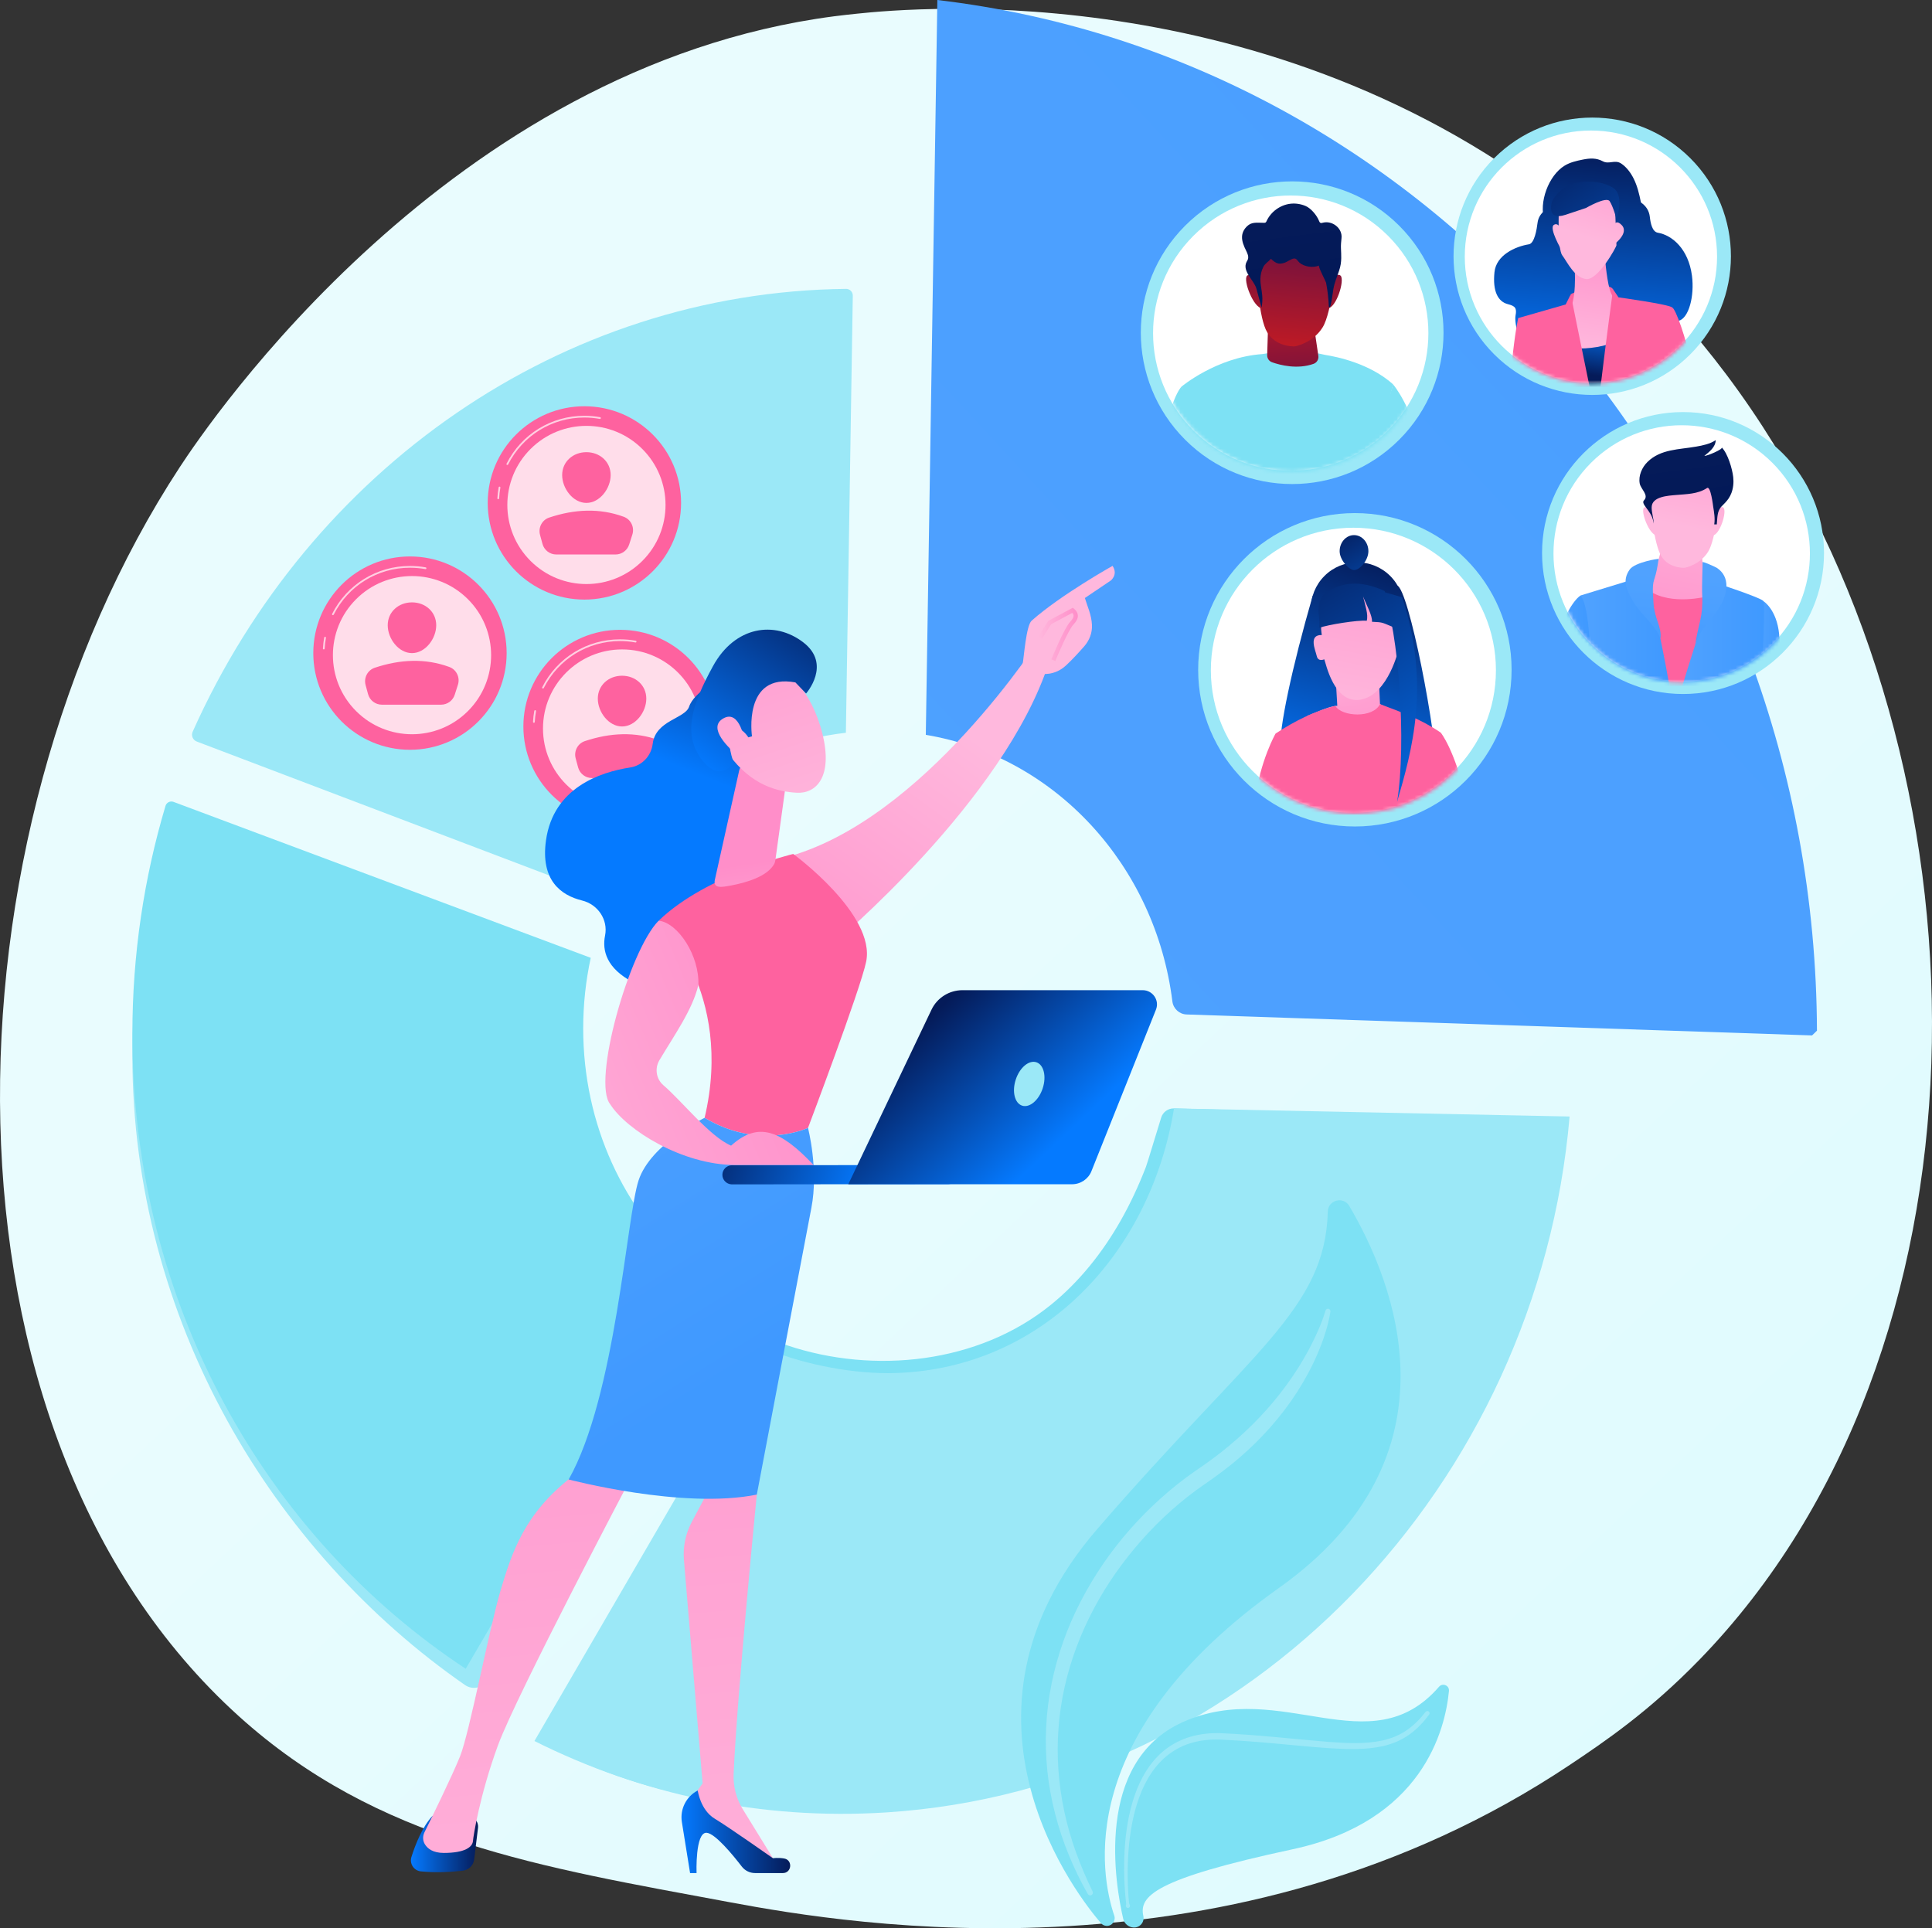 <svg width="536" height="535" viewBox="0 0 536 535" fill="none" xmlns="http://www.w3.org/2000/svg">
<rect x="0" y="0" width="536" height="535" fill="#333333" stroke="none"/>
<g clip-path="url(#clip0_296_1798)">
<rect x="-19.498" y="-19.5" width="575" height="574" rx="4.5" stroke="#9747FF" stroke-dasharray="10 5"/>
<path d="M471.511 460.457C457.56 474.837 445.075 483.29 435.518 489.672C342.304 551.91 235.749 533.972 202.805 527.841C149.655 517.949 104.788 510.969 66.239 476.144C-21.355 397.01 -17.094 231.928 49.839 129.667C57.775 117.541 124.606 18.48 231.392 4.523C234.004 4.181 235.953 3.988 237.66 3.806C254.178 2.058 356.547 -7.173 440.018 62.755C451.966 72.766 471.194 90.82 489.025 118.359C554.223 219.048 554.43 374.995 471.513 460.459L471.511 460.457Z" fill="url(#paint0_linear_296_1798)"/>
<path d="M169.573 249.425C182.539 224.236 206.659 206.479 234.675 203.308L236.592 82.027C236.609 80.991 235.766 80.137 234.731 80.149C155.712 81.005 85.989 130.183 53.449 203.025C52.975 204.085 53.498 205.327 54.584 205.74L169.573 249.427V249.425Z" fill="#9BE8F7"/>
<path d="M325.712 307.529C324.09 307.486 322.638 308.519 322.154 310.067C320.798 314.404 318.318 322.723 317.911 323.776C315.935 328.895 313.621 333.886 310.911 338.659C305.886 347.507 299.458 355.618 291.526 362.04C271.427 378.316 242.534 381.34 218.433 373.285C217.747 373.055 217.065 372.809 216.387 372.555C215.131 372.085 213.723 372.606 213.077 373.782L152.309 484.599C181.817 499.396 209.586 503.265 244.424 501.033C345.644 494.546 425.125 412.365 433.947 310.449L325.71 307.531L325.712 307.529Z" fill="#7DE1F4"/>
<path d="M325.713 307.529C319.124 347.97 289.236 379.569 248.622 380.949C237.196 381.337 223.564 378.683 213.54 374.622C212.495 374.198 211.297 374.626 210.731 375.601L148.27 483.05C177.778 497.846 211.1 505.09 245.937 502.856C347.157 496.369 426.638 411.692 435.461 309.778L325.713 307.528V307.529Z" fill="#9BE8F7"/>
<path d="M135.249 466.086L195.728 357.615C196.156 356.847 195.974 355.888 195.302 355.322C176.683 339.643 161.796 318.621 161.796 291.359C161.796 284.635 158.815 274.849 160.181 268.541L46.444 227.872C40.13 248.408 36.722 270.265 36.722 292.913C36.722 366.125 75.625 430.518 129.039 467.533C131.128 468.979 134.011 468.305 135.247 466.086H135.249Z" fill="#9BE8F7"/>
<path d="M129.202 463.004L191.876 355.874C192.672 354.514 192.397 352.779 191.214 351.738C173.236 335.925 161.798 312.157 161.798 285.338C161.798 278.615 162.524 272.061 163.89 265.752L48.148 222.487C47.227 222.143 46.199 222.648 45.918 223.59C39.943 243.62 36.724 264.882 36.724 286.892C36.724 361.885 73.779 426.464 129.204 463.002L129.202 463.004Z" fill="#7DE1F4"/>
<path d="M256.848 203.883C292.723 209.882 320.542 240.089 325.256 277.837C325.508 279.857 327.174 281.399 329.209 281.467L502.722 287.282C503.261 286.758 503.545 286.483 504.084 285.961C503.553 140.812 399.471 16.459 260.052 0L256.848 203.883Z" fill="url(#paint1_linear_296_1798)"/>
<path d="M388.182 122.001C404.58 105.603 404.58 79.016 388.182 62.618C371.783 46.22 345.196 46.22 328.797 62.618C312.398 79.016 312.398 105.603 328.797 122.001C345.196 138.399 371.783 138.399 388.182 122.001Z" fill="#9BE8F7"/>
<path d="M385.095 119.435C400.01 104.521 400.01 80.341 385.095 65.427C370.181 50.513 346 50.513 331.085 65.427C316.171 80.341 316.171 104.521 331.085 119.435C346 134.349 370.181 134.349 385.095 119.435Z" fill="white"/>
<mask id="mask0_296_1798" style="mask-type:luminance" maskUnits="userSpaceOnUse" x="320" y="54" width="77" height="77">
<path d="M385.314 119.735C400.228 104.822 400.228 80.641 385.314 65.727C370.399 50.813 346.218 50.813 331.304 65.727C316.389 80.641 316.389 104.822 331.304 119.735C346.218 134.649 370.399 134.649 385.314 119.735Z" fill="white"/>
</mask>
<g mask="url(#mask0_296_1798)">
<path d="M337.272 129.927C337.874 127.133 338.35 125.307 338.35 125.307L327.734 107.329C327.734 107.329 324.298 110.806 322.238 125.96C321.954 128.058 323.585 129.929 325.703 129.929H337.272V129.927Z" fill="#7DE1F4"/>
<path d="M394.69 125.899C391.741 112.761 386.494 106.645 386.494 106.645L379.851 128.654C379.851 128.654 380.051 129.088 380.359 129.927H391.466C393.583 129.927 395.154 127.964 394.69 125.899Z" fill="#7DE1F4"/>
<path d="M337.192 129.927C348.104 133.941 362.934 133.379 380.238 129.927C380.645 128.251 381.195 126.447 381.929 124.372L386.496 106.639C380.097 100.901 371.101 99.007 367.64 98.469C359.598 96.474 350.199 98.241 350.199 98.241C337.454 99.13 327.737 107.31 327.737 107.31L335.635 125.28C336.258 126.791 336.779 128.345 337.194 129.927H337.192Z" fill="#7DE1F4"/>
<path d="M351.829 89.578L351.558 98.535C351.531 99.422 352.079 100.219 352.916 100.513C355.207 101.321 359.948 102.55 364.44 100.941C365.346 100.616 365.892 99.69 365.753 98.736L364.406 89.578H351.829Z" fill="url(#paint2_linear_296_1798)"/>
<path d="M348.512 74.539C348.512 74.539 349.037 86.639 351.143 91.374C353.247 96.109 358.509 96.109 359.034 96.109C359.56 96.109 364.295 95.056 366.926 90.849C369.557 86.639 370.608 72.961 370.608 72.961C370.608 72.961 365.873 67.7 359.56 67.173C353.247 66.648 348.512 71.908 348.512 74.539Z" fill="url(#paint3_linear_296_1798)"/>
<path d="M368.313 78.907C368.313 78.907 370.728 75.286 371.934 76.492C373.139 77.697 370.726 85.545 368.313 85.545C365.9 85.545 368.313 78.905 368.313 78.905V78.907Z" fill="url(#paint4_linear_296_1798)"/>
<path d="M350.205 79.511C350.205 79.511 347.186 75.286 345.98 76.493C344.775 77.701 347.792 85.546 350.205 85.546V79.511Z" fill="url(#paint5_linear_296_1798)"/>
<path d="M372.1 71.575C372.116 70.758 372.068 69.911 372.028 68.946C371.986 67.983 372.075 67.018 372.179 66.059C372.475 63.292 369.588 61.103 366.976 61.796C366.775 61.85 366.557 61.919 366.364 61.842C366.121 61.747 366.014 61.471 365.917 61.229C365.313 59.723 363.706 57.776 362.187 57.14C360.88 56.592 359.436 56.364 358.025 56.525C355.184 56.849 352.574 58.745 351.387 61.347C351.321 61.494 351.25 61.651 351.114 61.737C350.99 61.815 350.837 61.819 350.69 61.821C349.266 61.84 347.625 61.529 346.421 62.404C345.401 63.147 344.656 64.303 344.583 65.581C344.505 66.978 345.105 68.314 345.724 69.569C346.098 70.33 346.492 71.197 346.192 71.99C346.1 72.233 345.947 72.449 345.831 72.68C344.533 75.254 347.94 77.785 348.569 80.093C349.047 81.845 349.522 83.598 350 85.348C350.212 84.23 350.273 83.082 350.178 81.947C350.048 80.384 349.626 78.842 349.681 77.275C349.721 76.148 349.981 75.036 350.501 74.031C351 73.066 351.909 72.64 352.589 71.795C353.218 72.382 353.904 72.997 354.756 73.121C355.291 73.2 355.836 73.071 356.352 72.909C357.133 72.665 358.243 71.782 359.002 71.722C359.759 71.663 360.022 72.458 360.523 72.879C361.914 74.046 364.283 74.371 365.951 73.673C365.565 73.836 367.822 78.047 367.897 78.429C368.327 80.67 368.586 82.944 368.672 85.225C368.852 85.357 369.055 85.088 369.114 84.874C369.525 83.355 369.651 81.775 369.916 80.223C370.216 78.471 370.925 76.818 371.496 75.143C371.942 73.836 372.083 72.733 372.104 71.577L372.1 71.575Z" fill="url(#paint6_linear_296_1798)"/>
</g>
<path d="M468.945 98.304C483.972 83.278 483.972 58.916 468.945 43.891C453.919 28.865 429.556 28.865 414.53 43.891C399.504 58.916 399.504 83.278 414.53 98.304C429.556 113.33 453.919 113.33 468.945 98.304Z" fill="#9BE8F7"/>
<path d="M441.373 106.207C460.701 106.207 476.369 90.539 476.369 71.212C476.369 51.885 460.701 36.218 441.373 36.218C422.045 36.218 406.377 51.885 406.377 71.212C406.377 90.539 422.045 106.207 441.373 106.207Z" fill="white"/>
<mask id="mask1_296_1798" style="mask-type:luminance" maskUnits="userSpaceOnUse" x="406" y="36" width="71" height="71">
<path d="M441.573 106.48C460.901 106.48 476.569 90.813 476.569 71.486C476.569 52.158 460.901 36.491 441.573 36.491C422.245 36.491 406.577 52.158 406.577 71.486C406.577 90.813 422.245 106.48 441.573 106.48Z" fill="white"/>
</mask>
<g mask="url(#mask1_296_1798)">
<path d="M433.869 63.61C431.655 63.61 429.356 63.892 428.489 61.223C426.855 56.198 429.599 48.683 434.097 45.947C435.601 45.032 437.357 44.63 439.082 44.285C441.113 43.878 442.867 43.776 444.698 44.76C446.387 45.668 448.026 44.208 449.779 45.376C451.267 46.367 452.408 47.928 453.203 49.505C454.242 51.564 454.781 53.836 455.234 56.099C455.337 56.611 455.435 57.142 455.32 57.652C455.224 58.08 454.985 58.458 454.749 58.827C452.931 61.64 450.514 63.611 447.019 63.611H433.869V63.61Z" fill="url(#paint7_linear_296_1798)"/>
<path d="M433.424 54.763C433.424 54.763 433.825 55.602 431.215 56.913C429.761 57.644 426.931 58.724 426.557 61.88C426.364 63.51 425.727 67.532 424.178 67.781C420.316 68.4 415.105 70.809 414.618 75.494C414.06 80.871 415.608 83.695 418.344 84.396C420.354 84.912 420.864 85.453 420.457 87.578C420.068 89.616 421.613 96.93 424.986 98.793C432.545 102.968 439.13 83.943 439.13 83.943L440.677 59.379L433.424 54.759V54.763Z" fill="url(#paint8_linear_296_1798)"/>
<path d="M450.722 52.615C450.722 52.615 450.315 53.504 452.971 54.893C454.452 55.667 457.333 56.811 457.714 60.157C457.911 61.882 458.369 64.309 459.947 64.573C463.878 65.23 468.433 69.059 469.404 76.495C470.143 82.17 468.529 88.258 465.741 89.003C463.694 89.549 463.847 88.466 464.262 90.717C464.659 92.876 463.727 92.043 460.293 94.017C452.599 98.44 444.913 83.536 444.913 83.536L443.339 57.513L450.724 52.617L450.722 52.615Z" fill="url(#paint9_linear_296_1798)"/>
<path d="M440.435 79.889C440.435 79.889 446.276 78.383 447.516 80.244C448.137 83.338 448.456 86.412 448.456 86.412L441.725 87.675L437.272 86.651L436.214 86.036L435.774 81.653C435.774 81.653 438.05 80.332 440.433 79.887L440.435 79.889Z" fill="url(#paint10_linear_296_1798)"/>
<path d="M433.428 64.278C433.428 64.278 432.488 61.46 431.079 62.4C429.671 63.34 433.195 69.334 433.195 69.334L433.428 64.278Z" fill="url(#paint11_linear_296_1798)"/>
<path d="M447.518 64.278C447.518 64.278 447.518 60.052 449.866 62.4C452.214 64.748 447.518 68.035 447.518 68.035V64.278Z" fill="url(#paint12_linear_296_1798)"/>
<path d="M469.635 102.661C467.669 93.17 464.847 85.753 463.955 85.325L458.624 98.514C458.624 98.514 457.548 102.445 457.634 107.325H465.833C468.292 107.325 470.134 105.068 469.635 102.661Z" fill="url(#paint13_linear_296_1798)"/>
<path d="M428.594 107.325C428.84 103.085 428.731 100.416 428.731 100.416L421.216 88.218C421.216 88.218 420.276 91.957 419.338 101.82C419.294 102.279 419.252 102.745 419.214 103.217C419.028 105.429 420.777 107.325 422.995 107.325H428.592H428.594Z" fill="url(#paint14_linear_296_1798)"/>
<path d="M438.996 107.352H447.178L449.396 84.031C449.396 84.031 447.518 83.548 446.578 80.26C445.638 76.973 445.17 70.391 445.17 70.391L436.716 72.265C436.716 72.265 437.657 81.215 435.776 85.441L438.996 107.352Z" fill="url(#paint15_linear_296_1798)"/>
<path d="M451.593 107.352L452.77 92.629C444.2 97.756 435.386 97.508 426.447 94.789L428.985 107.35H451.593V107.352Z" fill="url(#paint16_linear_296_1798)"/>
<path d="M441.004 107.325C438.465 95.075 435.778 81.668 435.778 81.668L434.37 84.478L421.22 88.246C421.864 91.25 423.83 99.52 425.806 107.325H441.006H441.004Z" fill="url(#paint17_linear_296_1798)"/>
<path d="M459.793 107.325C460.494 103.572 461.111 100.643 461.111 100.643L463.954 85.323C463.06 84.429 449.02 82.503 449.02 82.503L447.518 80.26C447.518 80.26 445.643 93.887 444.04 107.323H459.794L459.793 107.325Z" fill="url(#paint18_linear_296_1798)"/>
<path d="M432.489 57.704C432.489 57.704 432.019 68.975 433.429 70.853C434.838 72.731 436.716 76.958 440.004 77.428C443.291 77.898 448.458 68.505 448.458 68.035C448.458 67.565 447.988 55.355 447.988 55.355C447.988 55.355 438.126 47.372 432.489 57.704Z" fill="url(#paint19_linear_296_1798)"/>
<path d="M430.609 55.825C430.609 55.825 428.731 61.46 434.366 59.582L440.001 57.704C440.001 57.704 445.636 54.417 446.576 55.825C447.516 57.233 448.454 60.703 448.454 60.703C448.454 60.703 450.332 55.825 448.454 53.007C446.576 50.189 434.834 47.84 430.607 55.825H430.609Z" fill="url(#paint20_linear_296_1798)"/>
</g>
<path d="M375.888 229.311C399.9 229.311 419.366 209.846 419.366 185.834C419.366 161.823 399.9 142.358 375.888 142.358C351.876 142.358 332.41 161.823 332.41 185.834C332.41 209.846 351.876 229.311 375.888 229.311Z" fill="#9BE8F7"/>
<path d="M375.475 225.506C397.315 225.506 415.019 207.803 415.019 185.964C415.019 164.126 397.315 146.422 375.475 146.422C353.636 146.422 335.932 164.126 335.932 185.964C335.932 207.803 353.636 225.506 375.475 225.506Z" fill="white"/>
<mask id="mask2_296_1798" style="mask-type:luminance" maskUnits="userSpaceOnUse" x="336" y="146" width="80" height="80">
<path d="M375.703 225.816C397.542 225.816 415.247 208.112 415.247 186.274C415.247 164.435 397.542 146.731 375.703 146.731C353.863 146.731 336.159 164.435 336.159 186.274C336.159 208.112 353.863 225.816 375.703 225.816Z" fill="white"/>
</mask>
<g mask="url(#mask2_296_1798)">
<path d="M385.688 178.037C390.724 173.001 390.724 164.834 385.688 159.798C380.651 154.761 372.484 154.761 367.447 159.798C362.41 164.834 362.41 173.001 367.447 178.037C372.484 183.074 380.651 183.074 385.688 178.037Z" fill="url(#paint21_linear_296_1798)"/>
<path d="M364.18 165.315C358.506 184.93 354.65 202.763 355.275 207.777L371.813 206.03L373.732 169.748L364.18 165.315Z" fill="url(#paint22_linear_296_1798)"/>
<path d="M382.489 163.29L380.219 207.641L398.931 217.606C398.539 202.448 390.795 163.502 387.625 162.457L382.487 163.288L382.489 163.29Z" fill="url(#paint23_linear_296_1798)"/>
<path d="M382.492 187.309L383.037 199.387L371.32 201.152L370.582 188.471L382.492 187.309Z" fill="url(#paint24_linear_296_1798)"/>
<path d="M388.049 180.035C388.049 180.035 385.242 192.575 377.645 194.083C370.048 195.59 367.797 183.774 367.395 182.924C367.395 182.924 365.697 183.725 365.315 182.036C364.932 180.347 362.93 176.099 366.709 176.185C366.709 176.185 365.966 171.966 367.273 169.895C368.58 167.824 371.215 162.843 376.646 164.228C382.076 165.613 390.757 170.182 388.049 180.033V180.035Z" fill="url(#paint25_linear_296_1798)"/>
<path d="M382.853 195.35L390.282 199.289L380.553 209.966L362.564 198.651C365.305 197.629 367.999 196.253 370.46 195.844L382.853 195.35Z" fill="url(#paint26_linear_296_1798)"/>
<path d="M367.133 164.967C364.594 168.517 366.591 171.668 365.909 174.219C368.368 173.325 376.674 171.989 379.173 172.234C379.691 170.535 378.677 167.709 378.155 165.481C378.967 167.596 380.82 170.835 380.624 172.507C383.981 172.662 383.293 172.708 387.067 174.219L384.13 163.978C377.589 160.922 371.939 161.31 367.135 164.969L367.133 164.967Z" fill="url(#paint27_linear_296_1798)"/>
<path d="M379.638 152.93C379.638 155.393 377.32 158.156 375.65 158.156C374.274 158.156 371.662 155.393 371.662 152.93C371.662 150.467 373.447 148.47 375.65 148.47C377.853 148.47 379.638 150.467 379.638 152.93Z" fill="url(#paint28_linear_296_1798)"/>
<path d="M395.615 226.02L399.706 203.268C394.142 199.482 388.983 197.681 382.855 195.357C380.956 199.307 372.277 198.915 370.462 195.848C364.689 197.314 359.196 200.023 353.884 203.533L359.48 226.022H395.615V226.02Z" fill="url(#paint29_linear_296_1798)"/>
<path d="M406.835 221.996C403.522 207.83 399.706 203.268 399.706 203.268L393.586 221.891C393.586 221.891 394.323 223.378 395.292 226.02H403.64C405.752 226.02 407.317 224.052 406.837 221.996H406.835Z" fill="url(#paint30_linear_296_1798)"/>
<path d="M359.886 226.02C360.562 223.588 361.466 221.035 362.639 218.419L353.882 203.539C353.882 203.539 349.562 211.042 348.133 222.342C347.886 224.295 349.417 226.02 351.385 226.02H359.886Z" fill="url(#paint31_linear_296_1798)"/>
<path d="M383.744 164.203C388.084 175.174 390.252 206.12 387.6 222.485C391.748 208.199 396.917 190.078 389.02 165.711L383.744 164.203Z" fill="url(#paint32_linear_296_1798)"/>
</g>
<path d="M466.929 192.552C488.531 192.552 506.043 175.041 506.043 153.44C506.043 131.839 488.531 114.328 466.929 114.328C445.327 114.328 427.815 131.839 427.815 153.44C427.815 175.041 445.327 192.552 466.929 192.552Z" fill="#9BE8F7"/>
<path d="M491.712 178.71C505.604 164.818 505.604 142.295 491.712 128.404C477.82 114.512 455.296 114.512 441.404 128.404C427.512 142.295 427.512 164.818 441.404 178.71C455.296 192.601 477.82 192.601 491.712 178.71Z" fill="white"/>
<mask id="mask3_296_1798" style="mask-type:luminance" maskUnits="userSpaceOnUse" x="431" y="118" width="72" height="72">
<path d="M491.916 178.988C505.808 165.096 505.808 142.573 491.916 128.682C478.024 114.79 455.5 114.79 441.608 128.682C427.716 142.573 427.716 165.096 441.608 178.988C455.5 192.879 478.024 192.879 491.916 178.988Z" fill="white"/>
</mask>
<g mask="url(#mask3_296_1798)">
<path d="M490.445 193.051C492.428 193.051 494.031 191.436 494.018 189.453C493.98 183.773 493.865 178.784 493.599 176.028C492.923 168.997 489.193 166.767 489.193 166.767L487.292 193.051H490.445Z" fill="url(#paint33_linear_296_1798)"/>
<path d="M481.266 193.051C480.989 178.327 480.716 166.15 480.716 166.15C474.049 162.048 449.431 162.562 449.431 162.562C449.431 162.562 447.72 176.766 445.771 193.051H481.266Z" fill="url(#paint34_linear_296_1798)"/>
<path d="M440.608 193.051H463.519C462.783 185.932 456.865 159.596 456.865 159.596L438.489 165.219C438.489 165.219 439.94 181.638 439.94 186.769C439.94 187.944 440.27 190.223 440.606 193.051H440.608Z" fill="url(#paint35_linear_296_1798)"/>
<path d="M441.298 193.051C441.38 184.372 441.223 168.365 438.491 165.24C438.491 165.24 434.95 167.063 431.36 178.858C430.324 182.263 429.382 185.494 428.505 188.572C427.867 190.817 429.554 193.049 431.887 193.049H441.296L441.298 193.051Z" fill="url(#paint36_linear_296_1798)"/>
<path d="M488.504 193.051C489.165 180.568 489.742 167.27 489.194 166.721C488.168 165.695 475.843 161.671 475.843 161.671C475.843 161.671 467.814 186.224 465.949 193.051H488.504Z" fill="url(#paint37_linear_296_1798)"/>
<path d="M457.637 163.953L460.715 153.182H471.998L473.536 165.491C473.536 165.491 463.791 168.055 457.637 163.953Z" fill="url(#paint38_linear_296_1798)"/>
<path d="M457.637 139.192C457.637 139.192 458.697 149.494 460.486 153.518C462.274 157.542 466.744 157.542 467.191 157.542C467.638 157.542 471.662 156.648 473.896 153.071C476.131 149.494 477.025 137.871 477.025 137.871C477.025 137.871 473.001 133.4 467.638 132.953C462.274 132.506 457.637 136.956 457.637 139.19V139.192Z" fill="url(#paint39_linear_296_1798)"/>
<path d="M475.074 142.925C475.074 142.925 477.126 139.849 478.152 140.873C479.179 141.897 477.126 148.566 475.074 148.566C473.022 148.566 475.074 142.923 475.074 142.923V142.925Z" fill="url(#paint40_linear_296_1798)"/>
<path d="M459.686 143.437C459.686 143.437 457.122 139.847 456.096 140.873C455.07 141.899 457.634 148.566 459.686 148.566V143.437Z" fill="url(#paint41_linear_296_1798)"/>
<path d="M480.339 136.821C480.879 135.41 481.023 133.838 480.847 132.328C480.581 130.051 479.356 125.828 477.662 124.133C478.143 124.615 473.546 126.56 472.837 126.491C474.218 125.366 475.94 124.078 476.001 122.114C474.402 123.191 472.449 123.581 470.55 123.916C465.811 124.751 460.719 124.577 457.073 128.161C455.55 129.659 454.518 131.973 454.908 134.132C455.193 135.708 457.541 137.373 456.096 138.823C455.074 139.849 458.17 141.716 458.672 144.628C458.708 144.838 458.745 145.054 458.806 145.253C458.762 143.764 458.189 142.165 458.225 140.716C458.3 137.747 462.777 137.537 464.966 137.34C467.88 137.078 471.058 137.103 473.578 135.401C474.604 134.709 475.254 140.304 475.298 140.579C475.552 142.171 475.854 143.879 475.586 145.488H476.293C476.498 143.6 476.311 141.794 477.698 140.42C478.369 139.757 479.043 139.089 479.569 138.305C479.882 137.839 480.138 137.34 480.337 136.819L480.339 136.821Z" fill="url(#paint42_linear_296_1798)"/>
<path d="M460.166 155.098C459.775 157.456 459.654 158.595 458.905 160.865C458.229 162.913 458.726 165.768 458.768 167.921C458.825 170.929 461.162 174.217 460.65 177.173C459.341 173.497 455.347 170.634 453.303 167.203C451.306 163.849 449.879 161.142 452.162 157.976C453.578 156.014 460.199 154.913 460.168 155.097L460.166 155.098Z" fill="url(#paint43_linear_296_1798)"/>
<path d="M472.245 164.958C472.528 171.219 471.299 172.49 470.304 178.816C471.641 174.542 474.653 172.295 477.024 168.485C479.361 164.728 480.117 160.045 476.292 157.542C476.03 157.37 472.329 155.656 472.346 155.989C472.392 156.902 472.121 162.244 472.243 164.958H472.245Z" fill="url(#paint44_linear_296_1798)"/>
</g>
<path d="M113.74 208.029C128.553 208.029 140.561 196.021 140.561 181.208C140.561 166.396 128.553 154.388 113.74 154.388C98.926 154.388 86.918 166.396 86.918 181.208C86.918 196.021 98.926 208.029 113.74 208.029Z" fill="url(#paint45_linear_296_1798)"/>
<path d="M132.075 199.543C142.201 189.417 142.201 173 132.075 162.874C121.949 152.749 105.531 152.749 95.405 162.874C85.279 173 85.279 189.417 95.405 199.543C105.531 209.668 121.949 209.668 132.075 199.543Z" fill="url(#paint46_linear_296_1798)"/>
<path opacity="0.7" d="M89.838 180.182C89.838 180.182 89.828 180.182 89.824 180.182C89.689 180.175 89.585 180.06 89.591 179.924C89.644 178.906 89.763 177.886 89.943 176.886C89.968 176.753 90.094 176.665 90.227 176.688C90.361 176.712 90.449 176.839 90.426 176.972C90.25 177.951 90.134 178.952 90.082 179.947C90.075 180.079 89.968 180.18 89.838 180.18V180.182Z" fill="white"/>
<path opacity="0.7" d="M92.36 170.682C92.324 170.682 92.286 170.675 92.249 170.655C92.129 170.594 92.079 170.447 92.141 170.325C96.281 162.122 104.559 157.026 113.74 157.026C115.206 157.026 116.673 157.158 118.102 157.418C118.236 157.443 118.324 157.571 118.299 157.703C118.274 157.836 118.148 157.926 118.014 157.9C116.614 157.643 115.175 157.515 113.74 157.515C104.744 157.515 96.635 162.508 92.578 170.545C92.534 170.631 92.448 170.68 92.358 170.68L92.36 170.682Z" fill="white"/>
<path opacity="0.78" d="M129.823 197.29C138.393 188.72 138.393 174.825 129.823 166.256C121.252 157.686 107.357 157.686 98.787 166.256C90.217 174.825 90.217 188.72 98.787 197.29C107.357 205.86 121.252 205.86 129.823 197.29Z" fill="white"/>
<path d="M121.024 173.479C121.024 177.196 118.011 181.206 114.296 181.206C110.582 181.206 107.568 177.196 107.568 173.479C107.568 169.763 110.582 167.128 114.296 167.128C118.011 167.128 121.024 169.765 121.024 173.479Z" fill="url(#paint47_linear_296_1798)"/>
<path d="M105.946 195.514H122.371C124.1 195.514 125.631 194.396 126.158 192.749L127.043 189.986C127.691 187.963 126.638 185.773 124.643 185.045C117.959 182.601 111.046 182.915 103.966 185.27C101.983 185.93 100.882 188.052 101.429 190.07L102.109 192.579C102.579 194.312 104.152 195.514 105.946 195.514Z" fill="url(#paint48_linear_296_1798)"/>
<path d="M162.132 166.358C176.945 166.358 188.954 154.35 188.954 139.538C188.954 124.725 176.945 112.717 162.132 112.717C147.319 112.717 135.311 124.725 135.311 139.538C135.311 154.35 147.319 166.358 162.132 166.358Z" fill="url(#paint49_linear_296_1798)"/>
<path d="M180.467 157.871C190.593 147.745 190.593 131.328 180.467 121.203C170.341 111.077 153.924 111.077 143.798 121.203C133.672 131.328 133.672 147.745 143.798 157.871C153.924 167.997 170.341 167.997 180.467 157.871Z" fill="url(#paint50_linear_296_1798)"/>
<path opacity="0.7" d="M138.23 138.511C138.23 138.511 138.221 138.511 138.217 138.511C138.081 138.504 137.978 138.389 137.984 138.254C138.037 137.235 138.156 136.215 138.335 135.216C138.36 135.082 138.486 134.994 138.62 135.017C138.754 135.042 138.842 135.168 138.819 135.301C138.643 136.28 138.526 137.281 138.475 138.276C138.467 138.408 138.36 138.51 138.23 138.51V138.511Z" fill="white"/>
<path opacity="0.7" d="M140.751 129.011C140.715 129.011 140.676 129.004 140.64 128.985C140.52 128.924 140.47 128.776 140.531 128.654C144.672 120.451 152.949 115.356 162.131 115.356C163.596 115.356 165.064 115.487 166.493 115.747C166.627 115.772 166.715 115.9 166.69 116.032C166.665 116.166 166.539 116.255 166.405 116.229C165.004 115.975 163.566 115.845 162.131 115.845C153.135 115.845 145.025 120.837 140.969 128.874C140.925 128.96 140.839 129.01 140.749 129.01L140.751 129.011Z" fill="white"/>
<path opacity="0.78" d="M178.214 155.619C186.784 147.05 186.784 133.155 178.214 124.585C169.644 116.015 155.749 116.015 147.179 124.585C138.609 133.155 138.609 147.05 147.179 155.619C155.749 164.189 169.644 164.189 178.214 155.619Z" fill="white"/>
<path d="M169.417 131.809C169.417 135.525 166.403 139.536 162.689 139.536C158.974 139.536 155.961 135.525 155.961 131.809C155.961 128.092 158.974 125.457 162.689 125.457C166.403 125.457 169.417 128.094 169.417 131.809Z" fill="url(#paint51_linear_296_1798)"/>
<path d="M154.338 153.843H170.764C172.493 153.843 174.023 152.725 174.551 151.078L175.435 148.315C176.083 146.292 175.03 144.102 173.035 143.374C166.352 140.93 159.438 141.244 152.359 143.6C150.375 144.259 149.275 146.382 149.821 148.399L150.502 150.908C150.972 152.641 152.544 153.843 154.338 153.843Z" fill="url(#paint52_linear_296_1798)"/>
<path d="M172.024 228.382C186.837 228.382 198.846 216.374 198.846 201.561C198.846 186.749 186.837 174.741 172.024 174.741C157.211 174.741 145.202 186.749 145.202 201.561C145.202 216.374 157.211 228.382 172.024 228.382Z" fill="url(#paint53_linear_296_1798)"/>
<path d="M172.024 227.49C186.344 227.49 197.953 215.881 197.953 201.561C197.953 187.241 186.344 175.633 172.024 175.633C157.704 175.633 146.095 187.241 146.095 201.561C146.095 215.881 157.704 227.49 172.024 227.49Z" fill="url(#paint54_linear_296_1798)"/>
<path opacity="0.7" d="M148.122 200.537C148.122 200.537 148.112 200.537 148.108 200.537C147.973 200.529 147.869 200.415 147.875 200.279C147.929 199.261 148.047 198.24 148.227 197.241C148.252 197.107 148.378 197.019 148.512 197.042C148.645 197.067 148.733 197.193 148.71 197.327C148.534 198.305 148.418 199.307 148.366 200.302C148.359 200.434 148.252 200.535 148.122 200.535V200.537Z" fill="white"/>
<path opacity="0.7" d="M150.642 191.037C150.606 191.037 150.568 191.029 150.532 191.01C150.411 190.949 150.362 190.802 150.423 190.68C154.563 182.477 162.841 177.381 172.022 177.381C173.488 177.381 174.955 177.513 176.385 177.773C176.518 177.798 176.606 177.926 176.581 178.058C176.557 178.191 176.43 178.281 176.297 178.254C174.896 178 173.457 177.87 172.022 177.87C163.026 177.87 154.917 182.863 150.86 190.899C150.816 190.985 150.73 191.035 150.641 191.035L150.642 191.037Z" fill="white"/>
<path opacity="0.78" d="M172.59 224.071C184.71 224.071 194.535 214.246 194.535 202.127C194.535 190.007 184.71 180.182 172.59 180.182C160.47 180.182 150.645 190.007 150.645 202.127C150.645 214.246 160.47 224.071 172.59 224.071Z" fill="white"/>
<path d="M179.307 193.834C179.307 197.551 176.294 201.561 172.579 201.561C168.865 201.561 165.852 197.549 165.852 193.834C165.852 190.12 168.865 187.483 172.579 187.483C176.294 187.483 179.307 190.12 179.307 193.834Z" fill="url(#paint55_linear_296_1798)"/>
<path d="M164.23 215.869H180.655C182.384 215.869 183.915 214.751 184.442 213.104L185.327 210.341C185.975 208.318 184.922 206.128 182.927 205.4C176.243 202.956 169.33 203.269 162.25 205.625C160.267 206.285 159.166 208.407 159.713 210.425L160.393 212.934C160.863 214.667 162.436 215.869 164.23 215.869Z" fill="url(#paint56_linear_296_1798)"/>
<path d="M306.956 534.337C306.373 534.303 305.835 534.037 305.452 533.596C299.888 527.168 259.152 476.656 304.375 424.284C347.304 374.567 367.625 363.492 368.382 336.121C368.47 332.925 372.701 331.841 374.327 334.595C386.477 355.173 406.655 403.807 354.751 440.626C297.494 481.242 305.384 520.452 309.131 531.482C309.626 532.94 308.492 534.431 306.956 534.339V534.337Z" fill="#7DE1F4"/>
<path d="M314.47 534.79C313.092 534.706 311.93 533.735 311.619 532.39C309.49 523.234 303.372 488.881 328.185 477.784C355.5 465.568 380.134 490.01 399.232 467.993C400.237 466.835 402.133 467.636 401.987 469.162C400.954 479.991 394.635 505.367 358.607 513.086C320.045 521.348 315.998 526.148 317.202 531.631C317.573 533.322 316.199 534.893 314.47 534.788V534.79Z" fill="#7DE1F4"/>
<path d="M369.107 363.917C368.782 365.967 368.291 367.906 367.678 369.84C367.078 371.77 366.361 373.663 365.564 375.522C363.992 379.25 362.035 382.814 359.857 386.23C355.466 393.051 349.993 399.164 343.852 404.46C340.789 407.095 337.487 409.552 334.208 411.793C331.017 413.979 327.97 416.387 325.069 418.962C319.266 424.114 314.095 429.976 309.615 436.312C300.693 448.991 294.81 463.925 293.669 479.442C293.073 487.184 293.65 495.022 295.284 502.661C296.906 510.31 299.678 517.712 303.131 524.789C303.317 525.166 303.164 525.622 302.785 525.809C302.422 525.989 301.985 525.848 301.786 525.502C297.848 518.547 294.733 511.072 292.733 503.263C291.718 499.363 290.99 495.381 290.566 491.359C290.167 487.337 290.031 483.277 290.237 479.228C290.61 471.127 292.284 463.092 294.987 455.444C297.701 447.791 301.503 440.548 306.076 433.858C310.646 427.159 316.077 421.066 322.105 415.645C325.126 412.94 328.31 410.408 331.655 408.096C334.934 405.872 338.037 403.629 341.016 401.118C346.968 396.154 352.389 390.531 356.945 384.237C359.255 381.113 361.311 377.802 363.159 374.372C364.964 370.938 366.623 367.335 367.735 363.653L367.75 363.605C367.861 363.238 368.249 363.03 368.616 363.141C368.952 363.242 369.155 363.576 369.101 363.915L369.107 363.917Z" fill="#9BE8F7"/>
<path d="M312.379 528.63C312.473 528.286 312.412 527.976 312.379 527.657L312.278 526.706L312.112 524.799C312.018 523.526 311.949 522.252 311.909 520.977C311.831 518.426 311.858 515.872 312.007 513.321C312.32 508.225 313.086 503.11 314.766 498.221C316.426 493.366 319.136 488.64 323.341 485.371C325.438 483.764 327.847 482.549 330.385 481.834C332.918 481.099 335.559 480.818 338.163 480.852C348.394 481.265 358.481 482.463 368.568 483.292C373.587 483.659 378.672 483.942 383.497 482.908C384.695 482.639 385.868 482.285 386.999 481.827C388.117 481.339 389.208 480.787 390.215 480.09C392.244 478.72 393.983 476.926 395.51 474.965L395.514 474.96C395.724 474.69 396.114 474.64 396.383 474.851C396.651 475.059 396.7 475.441 396.5 475.71C394.958 477.78 393.165 479.721 391.012 481.244C389.944 482.016 388.778 482.643 387.58 483.193C386.371 483.716 385.115 484.123 383.843 484.437C378.708 485.587 373.515 485.327 368.44 485.018C363.349 484.679 358.307 484.12 353.255 483.688C348.22 483.252 343.128 482.847 338.129 482.639C335.666 482.585 333.197 482.83 330.849 483.489C328.495 484.129 326.282 485.224 324.337 486.686C320.416 489.617 317.743 494.013 316.054 498.683C314.342 503.376 313.493 508.382 313.092 513.399C312.897 515.912 312.826 518.436 312.857 520.96C312.874 522.221 312.918 523.484 312.987 524.745L313.117 526.633L313.199 527.575C313.231 527.886 313.241 528.207 313.417 528.492C313.583 528.763 313.501 529.117 313.23 529.285C312.958 529.451 312.605 529.369 312.437 529.098C312.351 528.956 312.331 528.794 312.37 528.645L312.373 528.633L312.379 528.63Z" fill="#9BE8F7"/>
<path d="M199.952 188.326C199.952 188.326 192.542 191.93 191.179 196.07C190.086 199.393 181.893 199.821 181.083 206.354C180.664 209.726 178.169 212.428 174.81 212.944C166.442 214.226 153.547 218.571 151.483 233.1C149.908 244.19 155.56 248.393 161.493 249.849C165.852 250.917 168.747 255.157 167.866 259.556C167.021 263.775 168.281 268.653 175.591 272.51C191.972 281.154 208.333 252.033 208.333 252.033L211.686 201.185L199.952 188.328V188.326Z" fill="url(#paint57_linear_296_1798)"/>
<path d="M289.091 176.271C289.091 176.271 256.382 228.006 217.488 237.999C217.488 237.999 225.066 259.584 230.917 262.055C230.917 262.055 278.769 222.131 291.065 183.624L289.091 176.273V176.271Z" fill="url(#paint58_linear_296_1798)"/>
<path d="M132.615 507.165L131.555 515.88C131.354 517.533 130.053 518.84 128.398 519.029C125.605 519.348 121.122 519.675 116.735 519.212C114.809 519.008 113.559 517.059 114.146 515.215C115.216 511.85 117.17 506.8 119.991 503.829H129.657C131.444 503.829 132.829 505.392 132.613 507.167L132.615 507.165Z" fill="url(#paint59_linear_296_1798)"/>
<path d="M208.334 405.079L209.966 414.677C209.966 414.677 204.501 470.023 203.53 492.162C203.377 495.634 204.275 499.064 206.098 502.022L215.6 517.451L191.452 503.202L190.97 500.256L194.924 494.822L189.746 432.819C189.442 429.177 190.193 425.524 191.91 422.297L196.905 412.913L208.334 405.079Z" fill="url(#paint60_linear_296_1798)"/>
<path d="M217.188 519.686H209.482C208.039 519.686 206.679 519.023 205.8 517.88C203.398 514.758 198.421 508.669 196.04 508.51C192.835 508.296 193.246 519.686 193.246 519.686H191.45L189.174 505.533C188.601 501.972 190.372 498.445 193.571 496.777C193.571 496.777 194.303 502.193 198.275 504.588C202.246 506.984 214.435 515.563 214.435 515.563C214.435 515.563 215.927 515.351 217.567 515.647C219.997 516.086 219.659 519.686 217.188 519.686Z" fill="url(#paint61_linear_296_1798)"/>
<path d="M175.261 409.638C175.261 409.638 143.249 470.359 138.161 484.221C133.072 498.085 131.29 509.649 131.221 510.746C131.114 512.458 128.985 514.099 123.119 514.099C120.091 514.099 118.608 512.886 117.882 511.711C117.263 510.708 117.23 509.454 117.752 508.398C119.603 504.651 125.479 492.674 127.655 487.244C130.254 480.759 135.843 451.37 138.908 441.152C141.973 430.933 145.439 419.849 158.788 409.64C158.788 409.64 167.952 400.666 175.259 409.64L175.261 409.638Z" fill="url(#paint62_linear_296_1798)"/>
<path d="M195.482 310.146C203.741 275.157 182.821 255.367 182.821 255.367C196.021 242.697 220.07 236.933 220.07 236.933C220.07 236.933 243.019 253.709 240.296 266.841C238.7 274.538 224.165 312.941 224.165 312.941C224.165 312.941 210.724 319.302 195.482 310.148V310.146Z" fill="url(#paint63_linear_296_1798)"/>
<path d="M177.173 327.468C180.534 317.345 195.48 310.146 195.48 310.146C210.722 319.3 224.163 312.939 224.163 312.939C224.163 312.939 227.176 324.459 225.097 335.166C223.016 345.872 209.966 414.679 209.966 414.679C189.4 418.846 157.771 410.487 157.771 410.487C170.869 387.231 173.812 337.591 177.173 327.468Z" fill="url(#paint64_linear_296_1798)"/>
<path d="M205.067 213.811L198.354 243.966C197.712 246.622 200.133 246.188 202.818 245.682C207.217 244.853 212.884 243.145 214.78 239.722C214.973 239.375 215.068 238.981 215.123 238.586L218.007 217.675C218.236 216.016 217.338 214.405 215.808 213.727L210.241 211.259C208.098 210.309 205.617 211.532 205.067 213.809V213.811Z" fill="url(#paint65_linear_296_1798)"/>
<path d="M217.926 186.322C217.926 186.322 225.074 191.16 228.145 203.48C231.215 215.8 226.224 220.22 221.109 219.948C215.994 219.677 208.574 218.095 202.148 209.256C195.721 200.417 208.561 180.408 217.928 186.32L217.926 186.322Z" fill="url(#paint66_linear_296_1798)"/>
<path d="M208.628 204.288C208.628 204.288 206.008 186.633 220.668 189.335L223.631 192.421C223.631 192.421 230.806 184.34 222.867 178.234C214.928 172.127 203.91 173.69 197.813 184.809C191.717 195.927 189.505 203.74 194.614 210.649C199.724 217.558 203.566 211.633 203.566 211.633C203.566 211.633 201.224 205.653 203.167 203.086C205.112 200.52 207.619 204.579 207.619 204.579L208.628 204.288Z" fill="url(#paint67_linear_296_1798)"/>
<path d="M206.625 205.8C206.625 205.8 205.332 196.716 200.694 199.313C196.055 201.909 202.366 207.798 204.896 209.801L206.625 205.8Z" fill="url(#paint68_linear_296_1798)"/>
<path d="M288.866 186.922C288.965 187.99 284.996 188.727 283.733 184.176C284.081 182.2 284.696 173.551 286.212 172.207C294.277 165.05 308.661 157 308.661 157C310.27 159.455 308.161 161.074 308.161 161.074L300.98 165.919C301.729 168.399 302.822 170.593 302.946 173.425C303.04 175.568 302.247 177.668 300.823 179.296C299.394 180.928 297.47 183.037 295.737 184.637C292.454 187.665 288.866 186.92 288.866 186.92V186.922Z" fill="url(#paint69_linear_296_1798)"/>
<path d="M292.766 183.397L291.669 182.946C291.814 182.59 295.261 174.217 296.927 172.477C297.56 171.816 297.866 171.25 297.839 170.793C297.825 170.547 297.703 170.302 297.47 170.054L291.661 173.161L289.095 177.179L288.096 176.539L290.828 172.259L297.632 168.621L297.94 168.871C298.628 169.435 298.983 170.039 299.025 170.721C299.075 171.533 298.672 172.376 297.789 173.298C296.534 174.609 293.74 181.033 292.769 183.398L292.766 183.397Z" fill="url(#paint70_linear_296_1798)"/>
<path d="M202.963 328.605C203.009 328.607 203.055 328.609 203.101 328.609L263.078 328.544C264.561 328.544 265.761 327.352 265.759 325.886C265.759 324.419 264.55 323.207 263.071 323.232L203.093 323.297C201.61 323.297 200.41 324.489 200.412 325.955C200.412 327.376 201.543 328.536 202.961 328.605H202.963Z" fill="url(#paint71_linear_296_1798)"/>
<path d="M316.994 274.727H267.045C263.361 274.727 260.005 276.83 258.435 280.128L235.343 328.573H297.417C299.792 328.573 301.924 327.138 302.797 324.952L320.703 280.123C321.737 277.532 319.809 274.725 316.994 274.725V274.727Z" fill="url(#paint72_linear_296_1798)"/>
<path d="M289.275 301.973C290.371 298.65 289.587 295.405 287.526 294.726C285.464 294.046 282.905 296.19 281.809 299.513C280.714 302.836 281.497 306.081 283.559 306.761C285.621 307.44 288.18 305.297 289.275 301.973Z" fill="#9BE8F7"/>
<path d="M182.735 255.44C174.551 263.698 164.168 300.3 169.32 306.414C173.856 313.531 189.299 323.219 204.006 323.232H225.703C216.585 313.545 210.308 311.088 202.831 317.863C196.898 315.328 189.205 305.508 184.071 301.125C182.055 299.404 181.579 296.467 182.928 294.185C187.008 287.28 192.123 280.182 193.749 273.305C194.099 265.248 188.135 256.025 182.735 255.444V255.44Z" fill="url(#paint73_linear_296_1798)"/>
</g>
<defs>
<linearGradient id="paint0_linear_296_1798" x1="584.983" y1="621.857" x2="207.07" y2="219.546" gradientUnits="userSpaceOnUse">
<stop stop-color="#DAFAFE"/>
<stop offset="1" stop-color="#E9FCFE"/>
</linearGradient>
<linearGradient id="paint1_linear_296_1798" x1="99.726" y1="403.912" x2="1242.95" y2="-652.572" gradientUnits="userSpaceOnUse">
<stop stop-color="#50A2FF"/>
<stop offset="1" stop-color="#3F99FF"/>
</linearGradient>
<linearGradient id="paint2_linear_296_1798" x1="357.416" y1="79.497" x2="359.762" y2="115.782" gradientUnits="userSpaceOnUse">
<stop stop-color="#C41B23"/>
<stop offset="1" stop-color="#5C0E46"/>
</linearGradient>
<linearGradient id="paint3_linear_296_1798" x1="357.603" y1="98.453" x2="360.622" y2="60.275" gradientUnits="userSpaceOnUse">
<stop stop-color="#C41B23"/>
<stop offset="1" stop-color="#5C0E46"/>
</linearGradient>
<linearGradient id="paint4_linear_296_1798" x1="368.282" y1="99.298" x2="371.301" y2="61.12" gradientUnits="userSpaceOnUse">
<stop stop-color="#C41B23"/>
<stop offset="1" stop-color="#5C0E46"/>
</linearGradient>
<linearGradient id="paint5_linear_296_1798" x1="346.68" y1="97.59" x2="349.697" y2="59.412" gradientUnits="userSpaceOnUse">
<stop stop-color="#C41B23"/>
<stop offset="1" stop-color="#5C0E46"/>
</linearGradient>
<linearGradient id="paint6_linear_296_1798" x1="357.838" y1="61.796" x2="362.739" y2="99.705" gradientUnits="userSpaceOnUse">
<stop stop-color="#051B59"/>
<stop offset="1" stop-color="#001656"/>
</linearGradient>
<linearGradient id="paint7_linear_296_1798" x1="442.691" y1="41.285" x2="438.866" y2="103.06" gradientUnits="userSpaceOnUse">
<stop stop-color="#051B59"/>
<stop offset="1" stop-color="#057AFF"/>
</linearGradient>
<linearGradient id="paint8_linear_296_1798" x1="429.308" y1="40.456" x2="425.485" y2="102.231" gradientUnits="userSpaceOnUse">
<stop stop-color="#051B59"/>
<stop offset="1" stop-color="#057AFF"/>
</linearGradient>
<linearGradient id="paint9_linear_296_1798" x1="458.1" y1="42.238" x2="454.277" y2="104.014" gradientUnits="userSpaceOnUse">
<stop stop-color="#051B59"/>
<stop offset="1" stop-color="#057AFF"/>
</linearGradient>
<linearGradient id="paint10_linear_296_1798" x1="431.519" y1="15.1" x2="435.392" y2="40.49" gradientUnits="userSpaceOnUse">
<stop stop-color="#FF8EC9"/>
<stop offset="1" stop-color="#FE629F"/>
</linearGradient>
<linearGradient id="paint11_linear_296_1798" x1="432.772" y1="63.598" x2="442.832" y2="31.477" gradientUnits="userSpaceOnUse">
<stop stop-color="#FFB8DD"/>
<stop offset="1" stop-color="#FF8EC9"/>
</linearGradient>
<linearGradient id="paint12_linear_296_1798" x1="447.628" y1="68.251" x2="457.688" y2="36.13" gradientUnits="userSpaceOnUse">
<stop stop-color="#FFB8DD"/>
<stop offset="1" stop-color="#FF8EC9"/>
</linearGradient>
<linearGradient id="paint13_linear_296_1798" x1="449.505" y1="12.357" x2="453.378" y2="37.746" gradientUnits="userSpaceOnUse">
<stop stop-color="#FF8EC9"/>
<stop offset="1" stop-color="#FE629F"/>
</linearGradient>
<linearGradient id="paint14_linear_296_1798" x1="411.165" y1="18.205" x2="415.038" y2="43.595" gradientUnits="userSpaceOnUse">
<stop stop-color="#FF8EC9"/>
<stop offset="1" stop-color="#FE629F"/>
</linearGradient>
<linearGradient id="paint15_linear_296_1798" x1="440.886" y1="96.909" x2="445.523" y2="65.87" gradientUnits="userSpaceOnUse">
<stop stop-color="#FFB8DD"/>
<stop offset="1" stop-color="#FF8EC9"/>
</linearGradient>
<linearGradient id="paint16_linear_296_1798" x1="438.638" y1="103.62" x2="440.875" y2="88.648" gradientUnits="userSpaceOnUse">
<stop stop-color="#051B59"/>
<stop offset="1" stop-color="#057AFF"/>
</linearGradient>
<linearGradient id="paint17_linear_296_1798" x1="418.793" y1="17.042" x2="422.666" y2="42.431" gradientUnits="userSpaceOnUse">
<stop stop-color="#FF8EC9"/>
<stop offset="1" stop-color="#FE629F"/>
</linearGradient>
<linearGradient id="paint18_linear_296_1798" x1="441.376" y1="13.597" x2="445.249" y2="38.986" gradientUnits="userSpaceOnUse">
<stop stop-color="#FF8EC9"/>
<stop offset="1" stop-color="#FE629F"/>
</linearGradient>
<linearGradient id="paint19_linear_296_1798" x1="439.58" y1="65.731" x2="449.64" y2="33.607" gradientUnits="userSpaceOnUse">
<stop stop-color="#FFB8DD"/>
<stop offset="1" stop-color="#FF8EC9"/>
</linearGradient>
<linearGradient id="paint20_linear_296_1798" x1="429.302" y1="39.731" x2="470.019" y2="104.636" gradientUnits="userSpaceOnUse">
<stop stop-color="#051B59"/>
<stop offset="1" stop-color="#057AFF"/>
</linearGradient>
<linearGradient id="paint21_linear_296_1798" x1="380.568" y1="153.652" x2="363.483" y2="218.853" gradientUnits="userSpaceOnUse">
<stop stop-color="#051B59"/>
<stop offset="1" stop-color="#057AFF"/>
</linearGradient>
<linearGradient id="paint22_linear_296_1798" x1="376.582" y1="152.607" x2="359.499" y2="217.806" gradientUnits="userSpaceOnUse">
<stop stop-color="#051B59"/>
<stop offset="1" stop-color="#057AFF"/>
</linearGradient>
<linearGradient id="paint23_linear_296_1798" x1="399.08" y1="158.501" x2="381.997" y2="223.701" gradientUnits="userSpaceOnUse">
<stop stop-color="#051B59"/>
<stop offset="1" stop-color="#057AFF"/>
</linearGradient>
<linearGradient id="paint24_linear_296_1798" x1="367.951" y1="171.695" x2="384.112" y2="212.497" gradientUnits="userSpaceOnUse">
<stop stop-color="#FFB8DD"/>
<stop offset="1" stop-color="#FF8EC9"/>
</linearGradient>
<linearGradient id="paint25_linear_296_1798" x1="372.828" y1="198.149" x2="383.988" y2="136.077" gradientUnits="userSpaceOnUse">
<stop stop-color="#FFB8DD"/>
<stop offset="1" stop-color="#FF8EC9"/>
</linearGradient>
<linearGradient id="paint26_linear_296_1798" x1="372.445" y1="170.352" x2="378.488" y2="213.82" gradientUnits="userSpaceOnUse">
<stop stop-color="#FFB8DD"/>
<stop offset="1" stop-color="#FF8EC9"/>
</linearGradient>
<linearGradient id="paint27_linear_296_1798" x1="361.491" y1="145.656" x2="409.985" y2="229.91" gradientUnits="userSpaceOnUse">
<stop stop-color="#051B59"/>
<stop offset="1" stop-color="#057AFF"/>
</linearGradient>
<linearGradient id="paint28_linear_296_1798" x1="371.494" y1="145.64" x2="391.697" y2="180.766" gradientUnits="userSpaceOnUse">
<stop stop-color="#051B59"/>
<stop offset="1" stop-color="#057AFF"/>
</linearGradient>
<linearGradient id="paint29_linear_296_1798" x1="376.794" y1="126.407" x2="376.794" y2="168.149" gradientUnits="userSpaceOnUse">
<stop stop-color="#FF8EC9"/>
<stop offset="1" stop-color="#FE629F"/>
</linearGradient>
<linearGradient id="paint30_linear_296_1798" x1="400.255" y1="126.407" x2="400.255" y2="168.149" gradientUnits="userSpaceOnUse">
<stop stop-color="#FF8EC9"/>
<stop offset="1" stop-color="#FE629F"/>
</linearGradient>
<linearGradient id="paint31_linear_296_1798" x1="355.374" y1="126.407" x2="355.374" y2="168.149" gradientUnits="userSpaceOnUse">
<stop stop-color="#FF8EC9"/>
<stop offset="1" stop-color="#FE629F"/>
</linearGradient>
<linearGradient id="paint32_linear_296_1798" x1="357.081" y1="149.739" x2="413.041" y2="229.236" gradientUnits="userSpaceOnUse">
<stop stop-color="#051B59"/>
<stop offset="1" stop-color="#057AFF"/>
</linearGradient>
<linearGradient id="paint33_linear_296_1798" x1="487.294" y1="179.909" x2="494.02" y2="179.909" gradientUnits="userSpaceOnUse">
<stop stop-color="#50A2FF"/>
<stop offset="1" stop-color="#3F99FF"/>
</linearGradient>
<linearGradient id="paint34_linear_296_1798" x1="577.734" y1="-43.996" x2="540.942" y2="28.618" gradientUnits="userSpaceOnUse">
<stop stop-color="#FF8EC9"/>
<stop offset="1" stop-color="#FE629F"/>
</linearGradient>
<linearGradient id="paint35_linear_296_1798" x1="438.491" y1="176.325" x2="463.521" y2="176.325" gradientUnits="userSpaceOnUse">
<stop stop-color="#50A2FF"/>
<stop offset="1" stop-color="#3F99FF"/>
</linearGradient>
<linearGradient id="paint36_linear_296_1798" x1="428.37" y1="179.147" x2="441.313" y2="179.147" gradientUnits="userSpaceOnUse">
<stop stop-color="#50A2FF"/>
<stop offset="1" stop-color="#3F99FF"/>
</linearGradient>
<linearGradient id="paint37_linear_296_1798" x1="465.949" y1="177.362" x2="489.414" y2="177.362" gradientUnits="userSpaceOnUse">
<stop stop-color="#50A2FF"/>
<stop offset="1" stop-color="#3F99FF"/>
</linearGradient>
<linearGradient id="paint38_linear_296_1798" x1="473.771" y1="126.942" x2="461.031" y2="185.752" gradientUnits="userSpaceOnUse">
<stop stop-color="#FFB8DD"/>
<stop offset="1" stop-color="#FF8EC9"/>
</linearGradient>
<linearGradient id="paint39_linear_296_1798" x1="466.115" y1="145.917" x2="474.281" y2="106.881" gradientUnits="userSpaceOnUse">
<stop stop-color="#FFB8DD"/>
<stop offset="1" stop-color="#FF8EC9"/>
</linearGradient>
<linearGradient id="paint40_linear_296_1798" x1="475.579" y1="147.899" x2="483.747" y2="108.861" gradientUnits="userSpaceOnUse">
<stop stop-color="#FFB8DD"/>
<stop offset="1" stop-color="#FF8EC9"/>
</linearGradient>
<linearGradient id="paint41_linear_296_1798" x1="457.946" y1="144.209" x2="466.112" y2="105.171" gradientUnits="userSpaceOnUse">
<stop stop-color="#FFB8DD"/>
<stop offset="1" stop-color="#FF8EC9"/>
</linearGradient>
<linearGradient id="paint42_linear_296_1798" x1="467.112" y1="127.34" x2="470.922" y2="156.805" gradientUnits="userSpaceOnUse">
<stop stop-color="#051B59"/>
<stop offset="1" stop-color="#001656"/>
</linearGradient>
<linearGradient id="paint43_linear_296_1798" x1="456.473" y1="159.004" x2="454.31" y2="193.389" gradientUnits="userSpaceOnUse">
<stop stop-color="#50A2FF"/>
<stop offset="1" stop-color="#3F99FF"/>
</linearGradient>
<linearGradient id="paint44_linear_296_1798" x1="475.274" y1="160.693" x2="473.18" y2="193.991" gradientUnits="userSpaceOnUse">
<stop stop-color="#50A2FF"/>
<stop offset="1" stop-color="#3F99FF"/>
</linearGradient>
<linearGradient id="paint45_linear_296_1798" x1="299.319" y1="-185.055" x2="262.529" y2="-112.439" gradientUnits="userSpaceOnUse">
<stop stop-color="#FF8EC9"/>
<stop offset="1" stop-color="#FE629F"/>
</linearGradient>
<linearGradient id="paint46_linear_296_1798" x1="299.319" y1="-185.054" x2="262.529" y2="-112.438" gradientUnits="userSpaceOnUse">
<stop stop-color="#FF8EC9"/>
<stop offset="1" stop-color="#FE629F"/>
</linearGradient>
<linearGradient id="paint47_linear_296_1798" x1="296.707" y1="-186.377" x2="259.917" y2="-113.763" gradientUnits="userSpaceOnUse">
<stop stop-color="#FF8EC9"/>
<stop offset="1" stop-color="#FE629F"/>
</linearGradient>
<linearGradient id="paint48_linear_296_1798" x1="303.038" y1="-183.171" x2="266.248" y2="-110.555" gradientUnits="userSpaceOnUse">
<stop stop-color="#FF8EC9"/>
<stop offset="1" stop-color="#FE629F"/>
</linearGradient>
<linearGradient id="paint49_linear_296_1798" x1="321.025" y1="-174.057" x2="284.235" y2="-101.443" gradientUnits="userSpaceOnUse">
<stop stop-color="#FF8EC9"/>
<stop offset="1" stop-color="#FE629F"/>
</linearGradient>
<linearGradient id="paint50_linear_296_1798" x1="321.025" y1="-174.057" x2="284.235" y2="-101.443" gradientUnits="userSpaceOnUse">
<stop stop-color="#FF8EC9"/>
<stop offset="1" stop-color="#FE629F"/>
</linearGradient>
<linearGradient id="paint51_linear_296_1798" x1="318.414" y1="-175.381" x2="281.624" y2="-102.765" gradientUnits="userSpaceOnUse">
<stop stop-color="#FF8EC9"/>
<stop offset="1" stop-color="#FE629F"/>
</linearGradient>
<linearGradient id="paint52_linear_296_1798" x1="324.744" y1="-172.172" x2="287.954" y2="-99.558" gradientUnits="userSpaceOnUse">
<stop stop-color="#FF8EC9"/>
<stop offset="1" stop-color="#FE629F"/>
</linearGradient>
<linearGradient id="paint53_linear_296_1798" x1="353.896" y1="-157.384" x2="317.106" y2="-84.77" gradientUnits="userSpaceOnUse">
<stop stop-color="#FF8EC9"/>
<stop offset="1" stop-color="#FE629F"/>
</linearGradient>
<linearGradient id="paint54_linear_296_1798" x1="353.904" y1="-157.399" x2="317.114" y2="-84.785" gradientUnits="userSpaceOnUse">
<stop stop-color="#FF8EC9"/>
<stop offset="1" stop-color="#FE629F"/>
</linearGradient>
<linearGradient id="paint55_linear_296_1798" x1="351.291" y1="-158.723" x2="314.501" y2="-86.107" gradientUnits="userSpaceOnUse">
<stop stop-color="#FF8EC9"/>
<stop offset="1" stop-color="#FE629F"/>
</linearGradient>
<linearGradient id="paint56_linear_296_1798" x1="357.623" y1="-155.515" x2="320.833" y2="-82.901" gradientUnits="userSpaceOnUse">
<stop stop-color="#FF8EC9"/>
<stop offset="1" stop-color="#FE629F"/>
</linearGradient>
<linearGradient id="paint57_linear_296_1798" x1="212.985" y1="158.67" x2="191.007" y2="213.802" gradientUnits="userSpaceOnUse">
<stop stop-color="#051B59"/>
<stop offset="1" stop-color="#057AFF"/>
</linearGradient>
<linearGradient id="paint58_linear_296_1798" x1="264.637" y1="200.713" x2="205.484" y2="282.472" gradientUnits="userSpaceOnUse">
<stop stop-color="#FFB8DD"/>
<stop offset="1" stop-color="#FF8EC9"/>
</linearGradient>
<linearGradient id="paint59_linear_296_1798" x1="132.638" y1="511.634" x2="114" y2="511.634" gradientUnits="userSpaceOnUse">
<stop stop-color="#051B59"/>
<stop offset="1" stop-color="#057AFF"/>
</linearGradient>
<linearGradient id="paint60_linear_296_1798" x1="211.391" y1="585.128" x2="184.571" y2="271.671" gradientUnits="userSpaceOnUse">
<stop stop-color="#FFB8DD"/>
<stop offset="1" stop-color="#FF8EC9"/>
</linearGradient>
<linearGradient id="paint61_linear_296_1798" x1="219.227" y1="508.231" x2="189.069" y2="508.231" gradientUnits="userSpaceOnUse">
<stop stop-color="#051B59"/>
<stop offset="1" stop-color="#057AFF"/>
</linearGradient>
<linearGradient id="paint62_linear_296_1798" x1="157.441" y1="589.792" x2="130.613" y2="276.253" gradientUnits="userSpaceOnUse">
<stop stop-color="#FFB8DD"/>
<stop offset="1" stop-color="#FF8EC9"/>
</linearGradient>
<linearGradient id="paint63_linear_296_1798" x1="-897.043" y1="-1915.07" x2="-860.253" y2="-1842.46" gradientUnits="userSpaceOnUse">
<stop stop-color="#FF8EC9"/>
<stop offset="1" stop-color="#FE629F"/>
</linearGradient>
<linearGradient id="paint64_linear_296_1798" x1="136.853" y1="275.134" x2="203.907" y2="382.421" gradientUnits="userSpaceOnUse">
<stop stop-color="#50A2FF"/>
<stop offset="1" stop-color="#3F99FF"/>
</linearGradient>
<linearGradient id="paint65_linear_296_1798" x1="214.332" y1="276.154" x2="209.296" y2="239.296" gradientUnits="userSpaceOnUse">
<stop stop-color="#FFB8DD"/>
<stop offset="1" stop-color="#FF8EC9"/>
</linearGradient>
<linearGradient id="paint66_linear_296_1798" x1="223.349" y1="231.732" x2="195.425" y2="146.451" gradientUnits="userSpaceOnUse">
<stop stop-color="#FFB8DD"/>
<stop offset="1" stop-color="#FF8EC9"/>
</linearGradient>
<linearGradient id="paint67_linear_296_1798" x1="227.308" y1="163.065" x2="195.039" y2="212.882" gradientUnits="userSpaceOnUse">
<stop stop-color="#051B59"/>
<stop offset="1" stop-color="#057AFF"/>
</linearGradient>
<linearGradient id="paint68_linear_296_1798" x1="213.149" y1="235.073" x2="185.223" y2="149.791" gradientUnits="userSpaceOnUse">
<stop stop-color="#FFB8DD"/>
<stop offset="1" stop-color="#FF8EC9"/>
</linearGradient>
<linearGradient id="paint69_linear_296_1798" x1="271.737" y1="205.851" x2="212.586" y2="287.611" gradientUnits="userSpaceOnUse">
<stop stop-color="#FFB8DD"/>
<stop offset="1" stop-color="#FF8EC9"/>
</linearGradient>
<linearGradient id="paint70_linear_296_1798" x1="288.094" y1="176.01" x2="299.027" y2="176.01" gradientUnits="userSpaceOnUse">
<stop stop-color="#FFB8DD"/>
<stop offset="1" stop-color="#FF8EC9"/>
</linearGradient>
<linearGradient id="paint71_linear_296_1798" x1="192.781" y1="312.67" x2="240.388" y2="328.281" gradientUnits="userSpaceOnUse">
<stop stop-color="#051B59"/>
<stop offset="1" stop-color="#057AFF"/>
</linearGradient>
<linearGradient id="paint72_linear_296_1798" x1="258.318" y1="281.867" x2="292.399" y2="317.891" gradientUnits="userSpaceOnUse">
<stop stop-color="#051B59"/>
<stop offset="1" stop-color="#057AFF"/>
</linearGradient>
<linearGradient id="paint73_linear_296_1798" x1="121.772" y1="323.824" x2="227.141" y2="279.743" gradientUnits="userSpaceOnUse">
<stop stop-color="#FFB8DD"/>
<stop offset="1" stop-color="#FF8EC9"/>
</linearGradient>
<clipPath id="clip0_296_1798">
<rect width="536" height="535" fill="white"/>
</clipPath>
</defs>
</svg>
